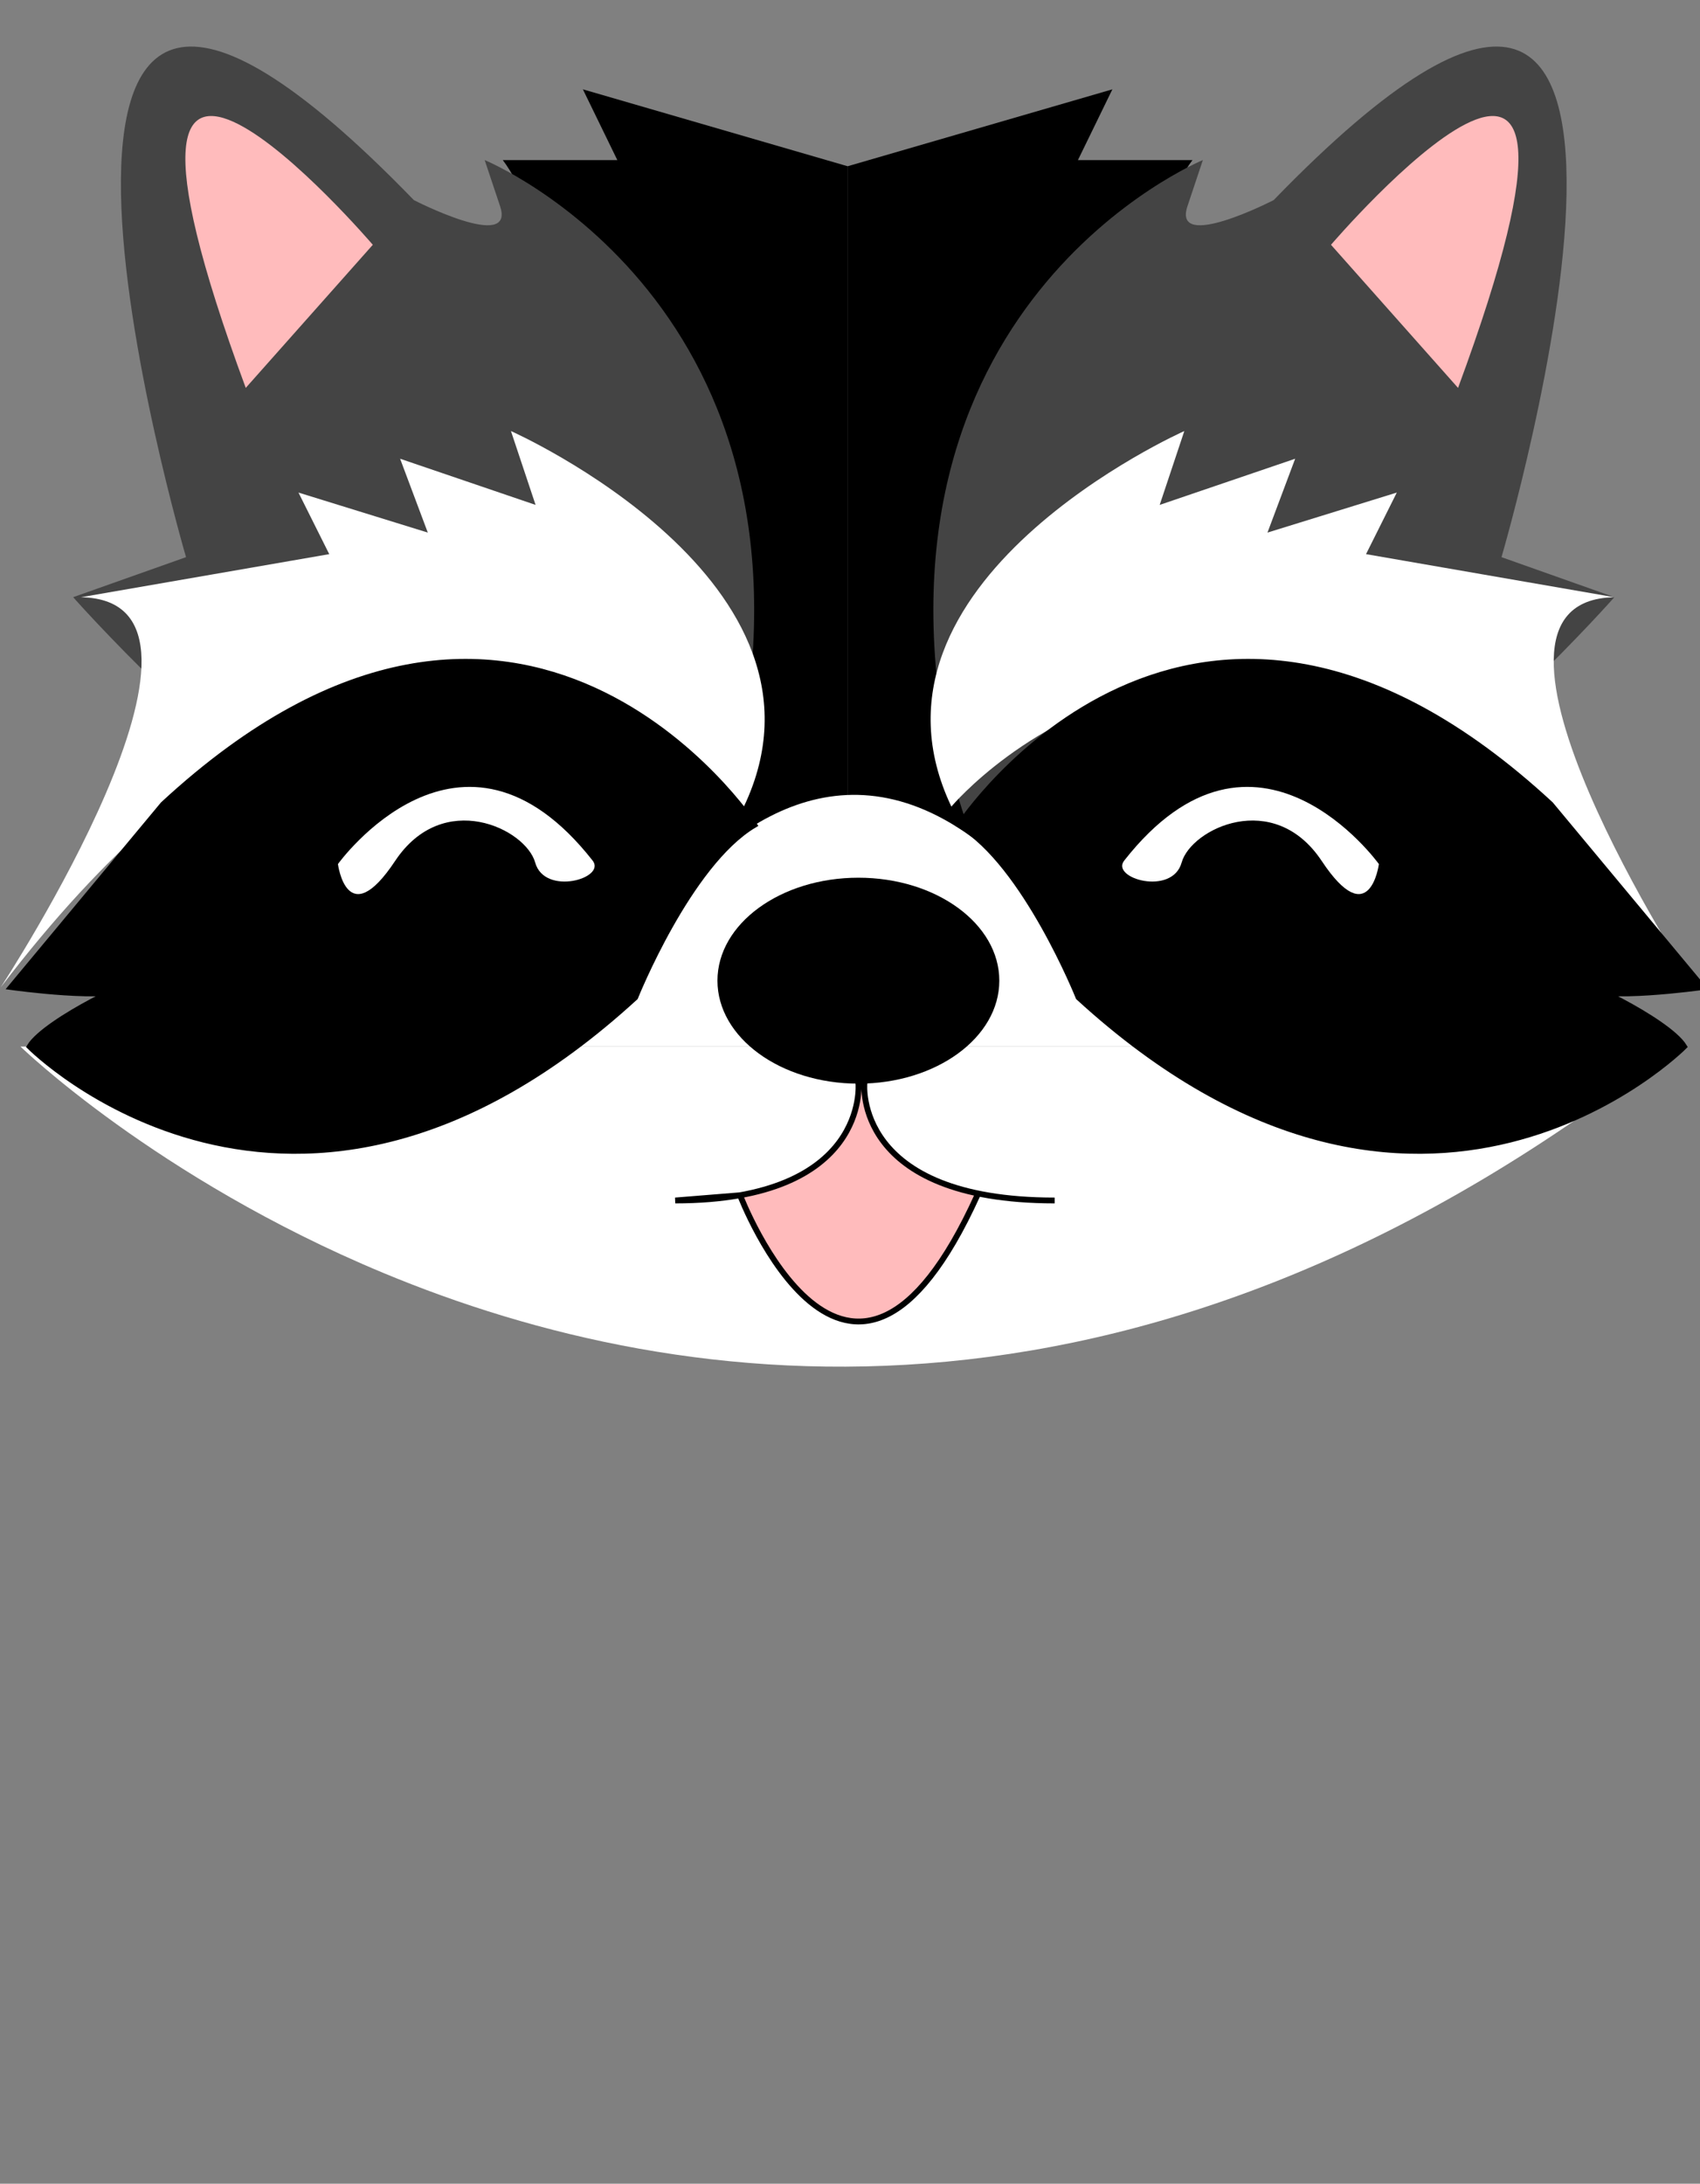 <svg width="292" height="375" viewBox="0 0 292 375" fill="none" xmlns="http://www.w3.org/2000/svg">
<rect x="0" y="0" width="292" height="375" fill="#808080" stroke="none"/>
<g clip-path="url(#clip0_15_17)">
<path d="M123.927 144.329C123.927 144.329 98.528 43.354 86.366 27.498H106.04L100.12 15.342L145.603 28.552V144.329H123.936H123.927Z" fill="black"/>
<path d="M167.26 144.329C167.26 144.329 192.659 43.354 204.821 27.498H185.147L191.067 15.342L145.584 28.552V144.329H167.251H167.26Z" fill="black"/>
<path d="M12.563 102.551L31.954 95.677C31.954 95.677 -10.882 -50.201 71.088 34.362C71.088 34.362 88.535 43.344 85.897 35.416L83.25 27.488C83.25 27.488 143.708 52.327 126.437 132.144C109.166 211.962 12.554 102.541 12.554 102.541" fill="#444444"/>
<path d="M277.295 102.551L257.904 95.677C257.904 95.677 300.74 -50.201 218.771 34.362C218.771 34.362 201.324 43.344 203.962 35.416L206.609 27.488C206.609 27.488 146.15 52.327 163.421 132.144C180.693 211.962 277.305 102.541 277.305 102.541" fill="#444444"/>
<path d="M3.517 179.722C3.517 179.722 26.816 202.335 65.744 218.552C117.86 240.266 197.973 250.518 287.679 179.722" fill="white"/>
<path d="M289.262 179.722H195.433C142.145 82.467 98.938 179.722 98.938 179.722H1.935" fill="white"/>
<path d="M0.147 169.509C0.147 169.509 43.677 103.088 13.892 102.56L56.552 95.16L51.267 84.586L73.481 91.459L68.724 78.776L91.993 86.704L87.763 74.022C87.763 74.022 146.111 99.924 127.775 138.51C127.775 138.51 73.305 73.67 0.147 169.519" fill="white"/>
<path d="M291.04 169.509C291.04 169.509 247.51 103.088 277.295 102.56L234.635 95.16L239.92 84.586L217.706 91.459L222.464 78.776L199.194 86.704L203.424 74.022C203.424 74.022 145.076 99.924 163.412 138.51C163.412 138.51 217.882 73.67 291.04 169.519" fill="white"/>
<path d="M129.553 141.664C129.553 141.664 89.716 81.051 28.017 138.139L1.925 169.5C1.925 169.5 19.558 171.97 22.371 169.5C25.184 167.03 7.913 175.133 5.1 179.722C5.1 179.722 50.231 225.182 109.107 171.267C109.107 171.267 118.27 148.362 129.553 141.664Z" fill="black" stroke="black" stroke-miterlimit="10"/>
<path d="M164.809 141.664C164.809 141.664 204.645 81.051 266.344 138.139L292.437 169.5C292.437 169.5 274.804 171.97 271.991 169.5C269.177 167.03 286.448 175.133 289.262 179.722C289.262 179.722 244.13 225.182 185.254 171.267C185.254 171.267 176.091 148.362 164.809 141.664Z" fill="black" stroke="black" stroke-miterlimit="10"/>
<path d="M147.44 186.088C160.809 186.088 171.647 178.172 171.647 168.406C171.647 158.641 160.809 150.724 147.44 150.724C134.071 150.724 123.233 158.641 123.233 168.406C123.233 178.172 134.071 186.088 147.44 186.088Z" fill="black"/>
<path d="M181.161 206.152C146.551 206.152 148.475 186.088 148.475 186.088H147.45C147.45 186.088 149.296 206.152 115.985 206.152L127.121 205.254C127.121 205.254 145.74 254.033 167.876 205.254" fill="#FFBBBC"/>
<path d="M181.161 206.152C146.551 206.152 148.475 186.088 148.475 186.088H147.45C147.45 186.088 149.296 206.152 115.985 206.152L127.121 205.254C127.121 205.254 145.74 254.033 167.876 205.254" stroke="black" stroke-miterlimit="10"/>
<path d="M42.211 66.611C9.691 -21.398 64.035 42.036 64.035 42.036L42.211 66.611Z" fill="#FFBBBC"/>
<path d="M250.441 66.611C282.961 -21.398 228.618 42.036 228.618 42.036L250.441 66.611Z" fill="#FFBBBC"/>
<path d="M101.791 147.785C79.166 118.963 58.046 148.381 58.046 148.381C58.046 148.381 59.59 160.312 67.854 147.864C76.118 135.415 90.312 142.328 91.924 148.117C93.536 153.907 104.184 150.841 101.791 147.785Z" fill="white"/>
<path d="M193.099 147.785C215.723 118.963 236.843 148.381 236.843 148.381C236.843 148.381 235.3 160.312 227.035 147.864C218.771 135.415 204.577 142.328 202.965 148.117C201.353 153.907 190.705 150.841 193.099 147.785Z" fill="white"/>
</g>
<defs>
<clipPath id="clip0_15_17">
<rect width="292" height="375" fill="white"/>
</clipPath>
</defs>
</svg>
